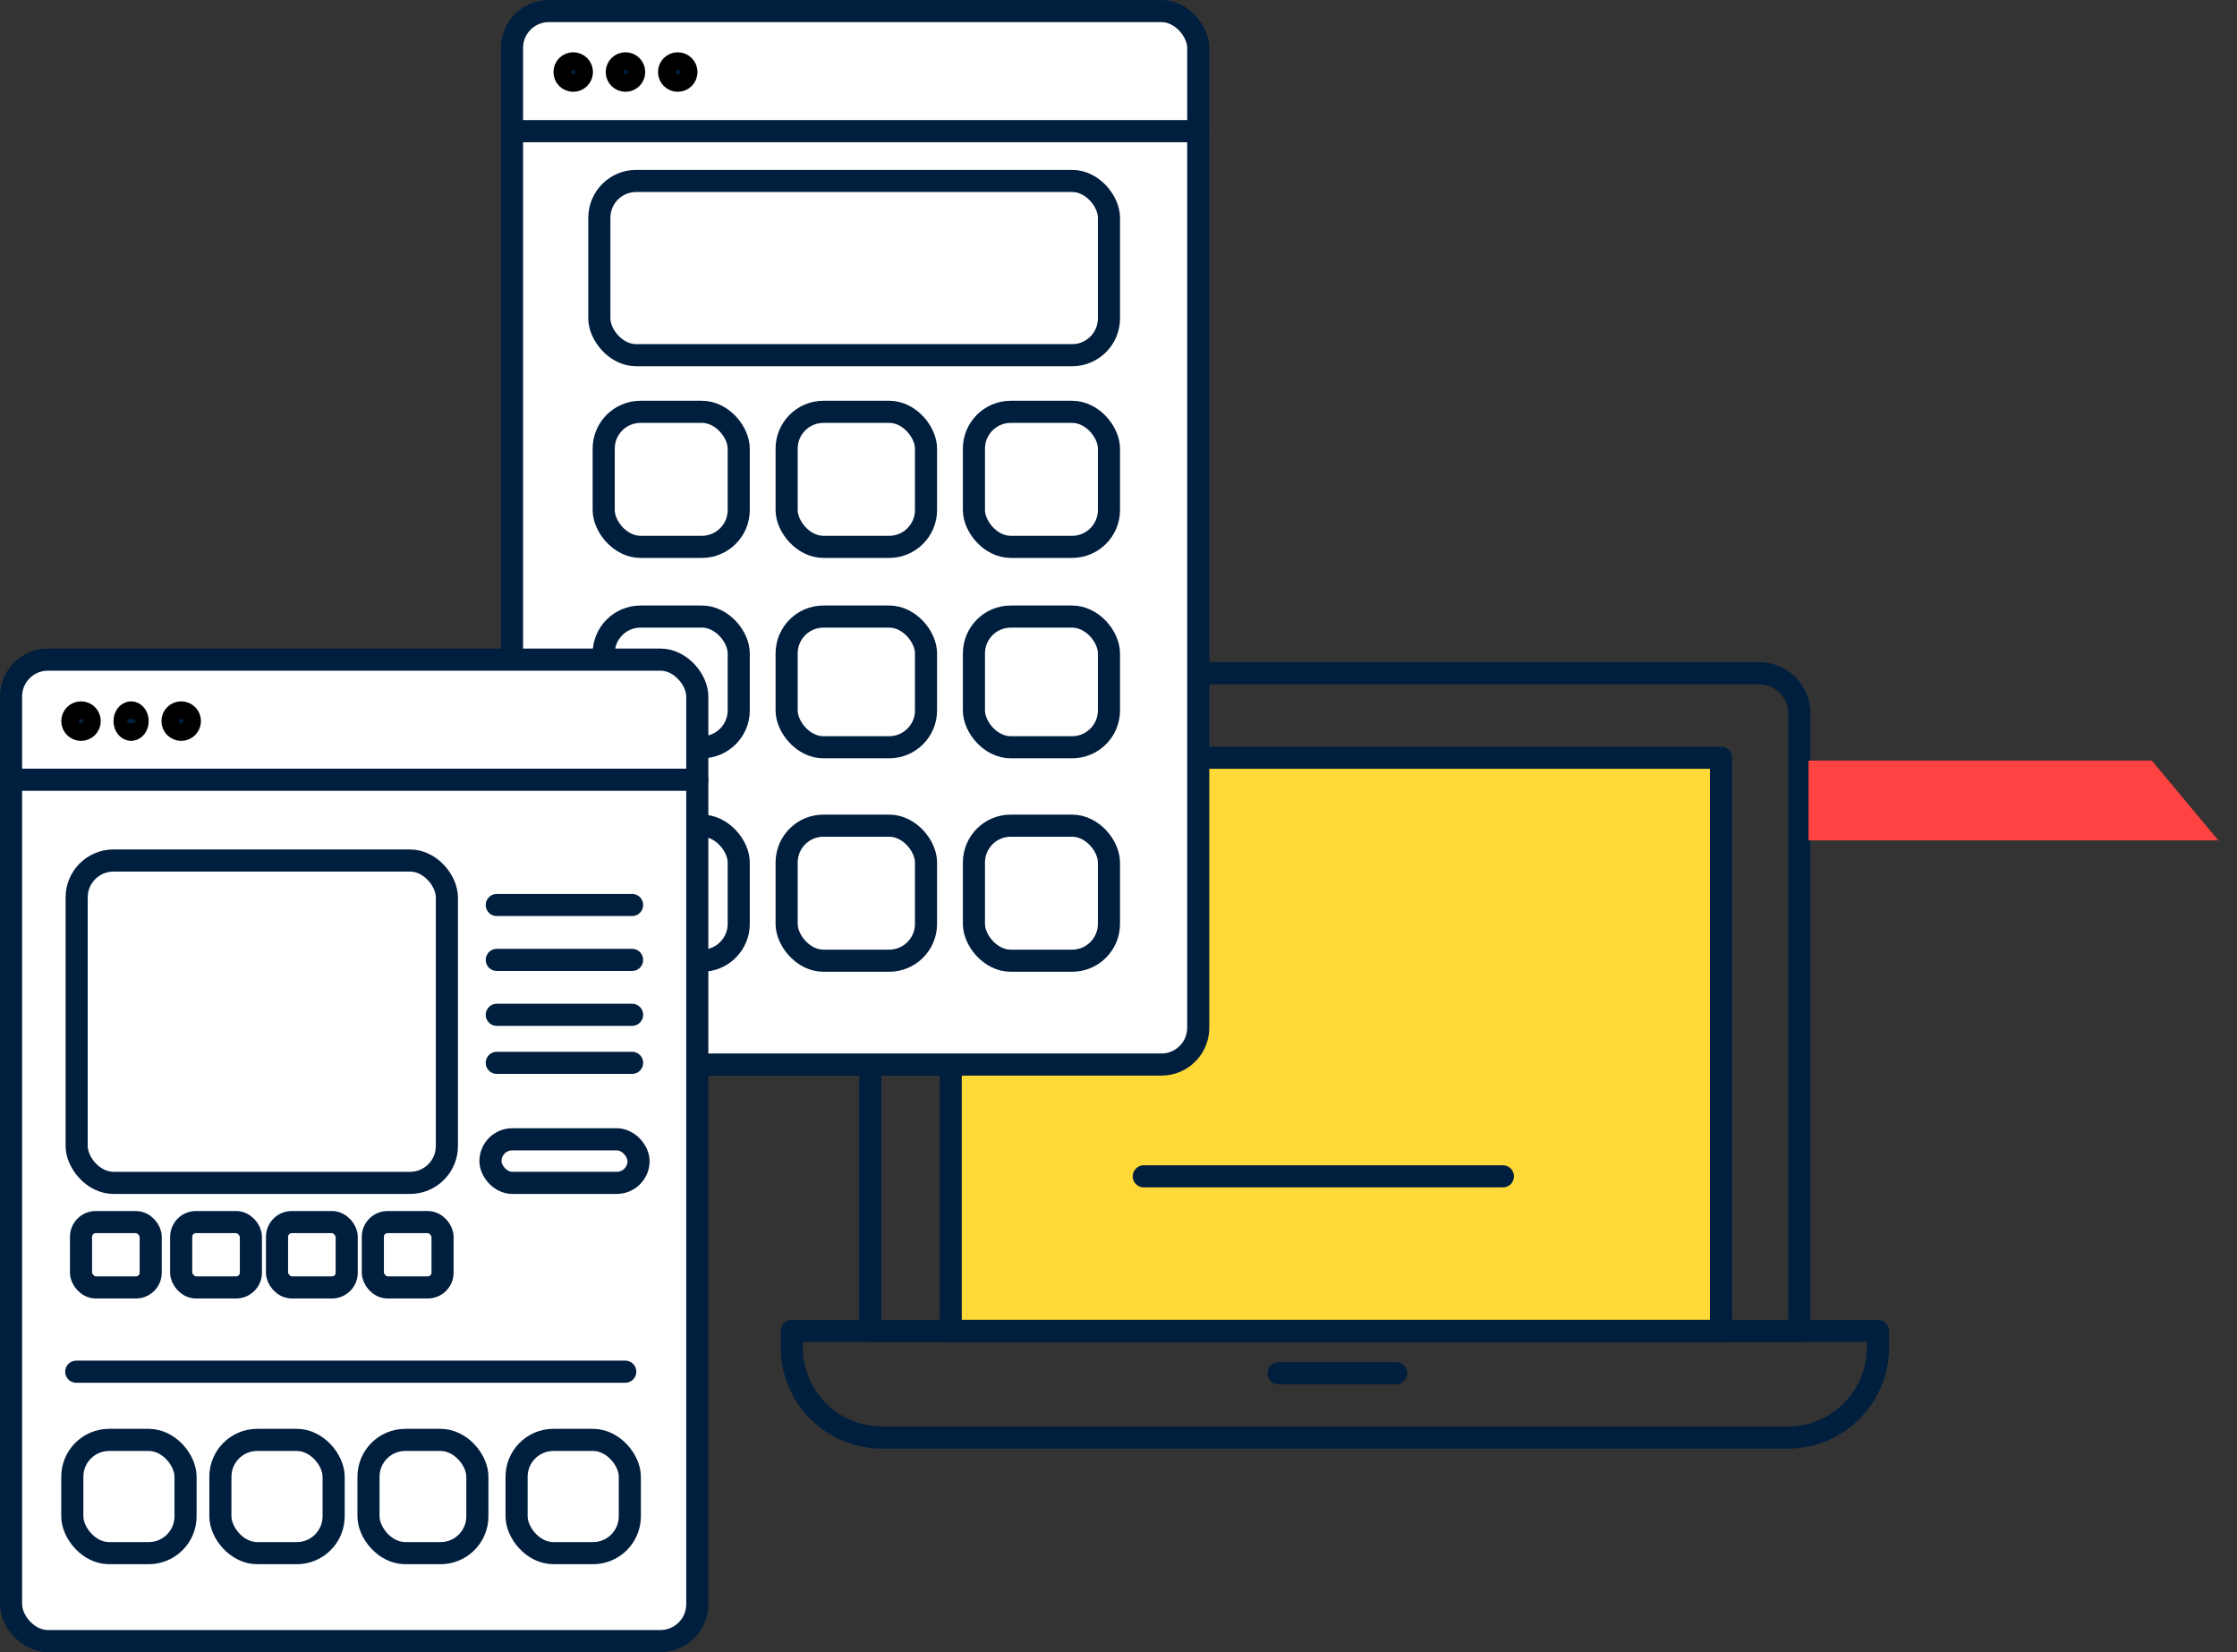 <svg xmlns="http://www.w3.org/2000/svg" width="303.595" height="224.192" viewBox="0 0 303.595 224.192"><rect x="0" y="0" width="303.595" height="224.192" fill="#333333" stroke="none"/><defs><style>.a{fill:#ffd938;}.b,.d,.f{fill:none;}.b,.d,.e,.f{stroke:#001e3d;}.b,.d,.e,.f,.g{stroke-linecap:round;stroke-width:3px;}.b,.e,.f,.g{stroke-linejoin:round;}.b{stroke-miterlimit:10;}.c{fill:#ff4242;}.e{fill:#fff;}.g{fill:#001e3d;stroke:#000;}</style></defs><g transform="translate(-58.5 -3958.5)"><g transform="translate(165.963 4043.868)"><g transform="translate(0 5.988)"><rect class="a" width="104.631" height="77.439" transform="translate(21.722 11.639)"></rect><g transform="translate(0 0)"><path class="b" d="M140.112,60.167H17.283A12.232,12.232,0,0,1,5,47.884V45.7H152.4v2.184A12.232,12.232,0,0,1,140.112,60.167Z" transform="translate(-5 43.556)"></path><line class="b" x2="15.961" transform="translate(66.057 94.989)"></line><path class="b" d="M135,102.256H8.9v-83.8A5.475,5.475,0,0,1,14.359,13H129.546A5.475,5.475,0,0,1,135,18.459Z" transform="translate(1.745 -13)"></path><rect class="b" width="104.541" height="77.792" transform="translate(21.563 11.464)"></rect></g></g><g transform="translate(196.132 23.236) rotate(115)"><path class="c" d="M5.994,0,0,12.753,19.691,54.98,29.5,50.407Z" transform="translate(0 0)"></path></g></g><line class="d" x2="48.734" transform="translate(213.73 4118.128)"></line><g transform="translate(127.987 3960)"><rect class="e" width="93.134" height="142.96" rx="5" transform="translate(0 0)"></rect><line class="f" x2="93.134" transform="translate(0 16.298)"></line><rect class="e" width="69.163" height="23.645" rx="5" transform="translate(11.853 23.054)"></rect><rect class="e" width="18.325" height="18.325" rx="5" transform="translate(12.444 54.384)"></rect><rect class="e" width="18.325" height="17.734" rx="5" transform="translate(12.444 82.168)"></rect><rect class="e" width="18.325" height="18.325" rx="5" transform="translate(12.444 110.542)"></rect><rect class="e" width="18.916" height="18.325" rx="5" transform="translate(37.271 54.384)"></rect><rect class="e" width="18.916" height="17.734" rx="5" transform="translate(37.271 82.168)"></rect><rect class="e" width="18.916" height="18.325" rx="5" transform="translate(37.271 110.542)"></rect><rect class="e" width="18.325" height="18.325" rx="5" transform="translate(62.69 54.384)"></rect><rect class="e" width="18.325" height="17.734" rx="5" transform="translate(62.69 82.168)"></rect><rect class="e" width="18.325" height="18.325" rx="5" transform="translate(62.69 110.542)"></rect><circle class="g" cx="1.182" cy="1.182" r="1.182" transform="translate(7.124 7.094)"></circle><circle class="g" cx="1.182" cy="1.182" r="1.182" transform="translate(14.217 7.094)"></circle><circle class="g" cx="1.182" cy="1.182" r="1.182" transform="translate(21.311 7.094)"></circle></g><g transform="translate(60 4048.011)"><rect class="e" width="93.134" height="133.181" rx="5" transform="translate(0)"></rect><line class="f" x2="93.134" transform="translate(0 16.298)"></line><line class="d" x2="18.367" transform="translate(65.919 33.295)"></line><line class="d" x2="18.367" transform="translate(65.919 40.746)"></line><line class="d" x2="18.367" transform="translate(65.919 48.197)"></line><line class="d" x2="18.367" transform="translate(65.919 54.716)"></line><path class="d" d="M39.441,0" transform="translate(-11.501 96.626)"></path><line class="d" x2="74.507" transform="translate(8.848 96.626)"></line><rect class="e" width="15.369" height="15.369" rx="5" transform="translate(8.313 105.881)"></rect><rect class="e" width="9.458" height="8.867" rx="2" transform="translate(9.495 76.324)"></rect><rect class="e" width="9.458" height="8.867" rx="2" transform="translate(23.091 76.324)"></rect><rect class="e" width="9.458" height="8.867" rx="2" transform="translate(36.096 76.324)"></rect><rect class="e" width="9.458" height="8.867" rx="2" transform="translate(49.101 76.324)"></rect><rect class="e" width="15.369" height="15.369" rx="5" transform="translate(28.411 105.881)"></rect><rect class="e" width="50.246" height="43.744" rx="5" transform="translate(8.904 27.26)"></rect><rect class="e" width="14.778" height="15.369" rx="5" transform="translate(48.51 105.881)"></rect><rect class="e" width="15.369" height="15.369" rx="5" transform="translate(68.609 105.881)"></rect><circle class="g" cx="1.182" cy="1.182" r="1.182" transform="translate(8.313 7.161)"></circle><ellipse class="g" cx="0.887" cy="1.182" rx="0.887" ry="1.182" transform="translate(15.406 7.161)"></ellipse><circle class="g" cx="1.182" cy="1.182" r="1.182" transform="translate(21.909 7.161)"></circle><rect class="e" width="20.099" height="5.911" rx="2.956" transform="translate(65.062 65.093)"></rect></g></g></svg>
